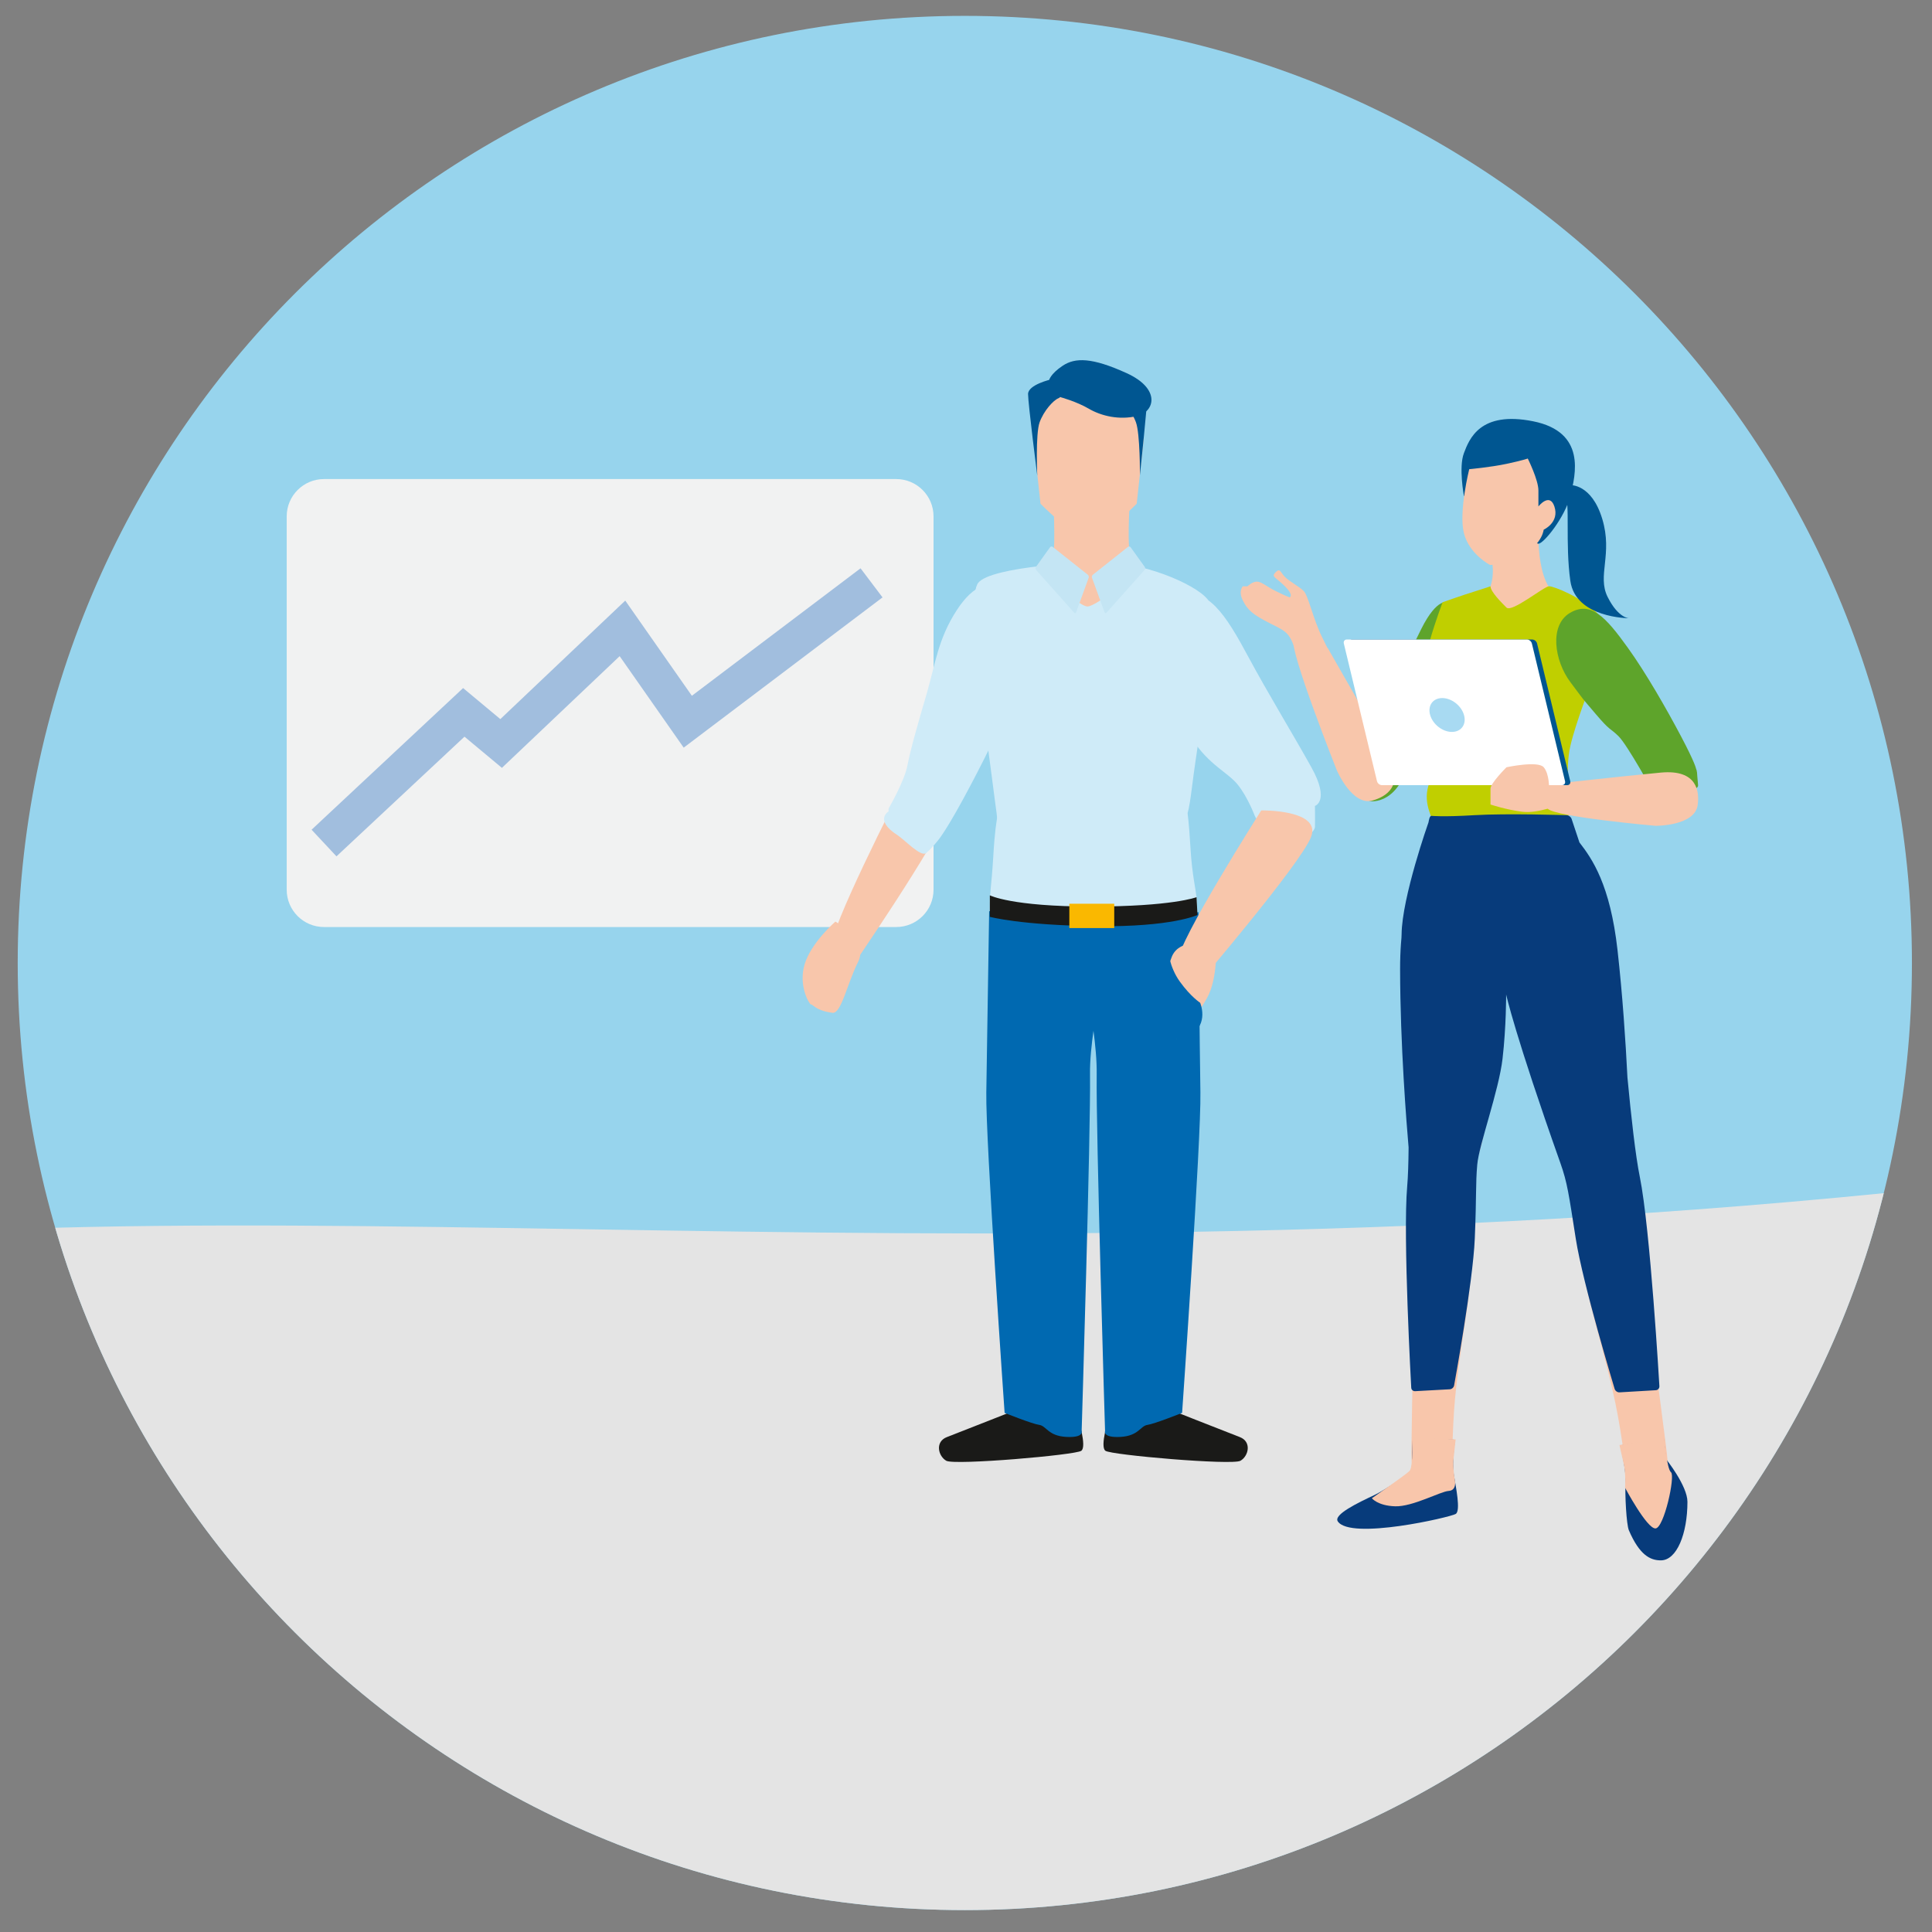 <?xml version="1.0" encoding="UTF-8"?>
<svg xmlns="http://www.w3.org/2000/svg" xmlns:xlink="http://www.w3.org/1999/xlink" version="1.1" x="0px" y="0px" viewBox="0 0 318 318" xml:space="preserve">
<rect x="0" y="0" width="318" height="318" fill="#808080" stroke="none"/>
<g id="kreis_für_Hintergrund">
	<path fill="#97D4ED" d="M2.915,158.503c0,86.094,69.794,155.889,155.888,155.889c86.097,0,155.893-69.795,155.893-155.889   c0-86.096-69.796-155.891-155.893-155.891C72.709,2.611,2.915,72.407,2.915,158.503"></path>
</g>
<g id="grüne_Fläche">
	<g>
		<defs>
			<path id="SVGID_1_" d="M2.915,158.503c0,86.094,69.794,155.889,155.888,155.889c86.097,0,155.893-69.795,155.893-155.889     c0-86.096-69.796-155.891-155.893-155.891C72.709,2.611,2.915,72.407,2.915,158.503"></path>
		</defs>
		<clipPath id="SVGID_00000091010008592074063830000011040626607065867404_">
			<use xlink:href="#SVGID_1_" overflow="visible"></use>
		</clipPath>
		<path clip-path="url(#SVGID_00000091010008592074063830000011040626607065867404_)" fill="#E4E4E4" d="M-224.436,180.89    c74.814-28.113,132.997,29.581,186.755,24.034C68.902,193.926,207,217.458,395.62,184.764    c266.63-46.216,152.361,72.626,135.372,86.504c-71.219,58.177-267.859,54.554-291.234,61.567    C99.563,374.898-204.233,217.64-224.436,180.89z"></path>
	</g>
</g>
<g id="Menschen">
	<g>
		<g>
			<path fill="#F1F2F2" d="M53.333,78.851c-3.393,0-6.144,2.751-6.144,6.145v61.445c0,3.393,2.751,6.145,6.144,6.145h94.179     c3.394,0,6.145-2.751,6.145-6.145V84.996c0-3.393-2.751-6.145-6.145-6.145H53.333z"></path>
		</g>
		<polyline fill="none" stroke="#A1BEDE" stroke-width="6" points="53.333,138.76 76.339,117.254 82.483,122.375 102.453,103.429     113.206,118.791 143.452,95.934   "></polyline>
	</g>
	<g>
		<g>
			<path fill="#1A1A18" d="M183.351,224.757c0,0,0.269,4.317-0.355,6.654c-0.623,2.337-1.982,6.679-1.05,7.382     c0.932,0.702,20.87,2.416,22.223,1.645c1.353-0.772,1.886-3.145-0.107-3.903c-1.993-0.758-12.736-5.006-12.736-5.006l0.373-6.4     L183.351,224.757z"></path>
			<path fill="#F8C6AB" d="M185.196,233.218c-1.602-0.231-2.518-0.722-2.518-0.722s0.708-2.386,0.648-4.422     c-0.059-2.036-0.069-3.395-0.069-3.395l8.562,0.272c0,0-0.735,5.66-0.06,6.464C192.433,232.219,186.798,233.449,185.196,233.218"></path>
			<path fill="#F8C6AB" d="M181.409,145.666c-0.31-0.136-0.531,0.028-0.492,0.364c0,0,2.309,22.839,3.261,28.356     c0.952,5.517-3.332,3.678-2.856,15.172c0.476,11.494,2.38,31.265,2.38,35.402c0,4.138,7.139,4.598,7.615,2.299     c0.476-2.299,3.808-45.518,4.76-51.954c0.952-6.437-0.425-22.837-0.425-22.837c-0.028-0.338-0.303-0.721-0.614-0.857     L181.409,145.666z"></path>
			<path fill="#0069B1" d="M181.888,235.522c0,0-0.467,1.154,2.536,0.988c3.004-0.164,3.264-1.812,4.439-1.977     c1.176-0.164,5.707-1.978,5.707-1.978s3.143-44.994,3.012-52.74c-0.13-7.747-0.32-29.673-0.32-29.673s-12.754,1.16-16.932,2.644     c-4.179,1.483,0.311,14.833,0.181,24.062C180.38,186.078,181.888,235.522,181.888,235.522"></path>
			<path fill="#1A1A18" d="M176.575,224.757c0,0-0.269,4.317,0.355,6.654c0.623,2.337,1.981,6.679,1.05,7.382     c-0.932,0.702-20.87,2.416-22.223,1.645c-1.353-0.772-1.886-3.145,0.107-3.903c1.993-0.758,12.736-5.006,12.736-5.006l-0.373-6.4     L176.575,224.757z"></path>
			<path fill="#F8C6AB" d="M174.73,233.218c1.602-0.231,2.518-0.723,2.518-0.723s-0.708-2.385-0.648-4.421     c0.059-2.036,0.069-3.395,0.069-3.395l-8.562,0.272c0,0,0.735,5.66,0.06,6.464C167.493,232.219,173.128,233.449,174.73,233.218"></path>
			<path fill="#F8C6AB" d="M178.516,145.666c0.31-0.136,0.531,0.028,0.492,0.364c0,0-2.309,22.839-3.261,28.356     c-0.952,5.517,3.332,3.678,2.856,15.172c-0.476,11.494-2.38,31.265-2.38,35.402c0,4.138-7.139,4.598-7.615,2.299     c-0.476-2.299-3.808-45.518-4.76-51.954c-0.952-6.437,0.425-22.837,0.425-22.837c0.028-0.338,0.303-0.721,0.614-0.857     L178.516,145.666z"></path>
			<path fill="#0069B1" d="M178.037,235.522c0,0,0.467,1.154-2.536,0.988c-3.004-0.164-3.264-1.812-4.439-1.977     c-1.176-0.164-5.707-1.978-5.707-1.978s-3.143-44.994-3.012-52.74c0.13-7.747,0.468-29.835,0.468-29.835     s13.021,0.334,17.199,1.817c4.179,1.484-0.727,15.822-0.597,25.052C179.546,186.078,178.037,235.522,178.037,235.522"></path>
			<path fill="#CFEBF8" d="M189.832,108.038c1.533,5.465,3.724,9.437,6.445,13.67c2.722,4.232,5.852,5.421,7.488,7.488     c1.636,2.067,2.765,5.087,2.765,5.087c0.063,0.169,0.213,0.413,0.335,0.547c0,0,0.559,5.722,4.523,4.939     c1.392-0.276,5.015-2.528,5.048-3.66c0.034-1.133,0-3.456,0-3.456s2.506-0.788-0.576-6.336     c-2.88-5.184-7.281-12.411-10.352-18.136c-3.712-6.923-6.869-11.939-11.53-9.953     C189.317,100.211,188.523,103.376,189.832,108.038"></path>
			<path fill="#F8C6AB" d="M148.042,130.426c0,0-11.831,23.11-11.127,25.424c0.703,2.314,2.856,3.98,2.856,3.98     s14.673-21.329,16.098-26.13C157.294,128.899,148.042,130.426,148.042,130.426"></path>
			<path fill="#CFEBF8" d="M157.519,100.374c-3.118,4.743-3.572,8.94-4.981,13.769c-1.409,4.831-2.688,9.244-3.175,11.834     c-0.487,2.59-3.03,6.967-3.03,6.967c-0.091,0.156-0.114,0.42-0.052,0.589c0,0-2.456,1.421,1.434,3.925     c1.193,0.769,3.852,3.666,4.729,2.949c0.877-0.717,1.888-2.011,1.888-2.011s1.077-1.144,4.116-6.714     c3.04-5.57,6.942-13.311,9.249-19.384c2.789-7.343,4.503-13.016-0.053-15.232C163.088,94.851,160.179,96.328,157.519,100.374"></path>
			<path fill="#F8C6AB" d="M137.497,151.691c0,0-4.014,3.494-5.064,7.041c-1.05,3.546,0.773,6.551,1.037,6.589     c0.255,0.037,0.411,0.287,1.005,0.628c0.837,0.48,1.969,0.695,2.556,0.757c1.444,0.153,2.404-4.798,4.214-8.395     C143.056,154.715,137.497,151.691,137.497,151.691"></path>
			<path fill="#CFEBF8" d="M196.181,129.669c1.332-10.657,4.696-28.324,2.605-30.994c-2.091-2.67-11.446-6.415-17.218-5.971     c-4.705,0.362-10.488,1.781-12.579,11.07c-2.091,9.29,2.253,22.854,0.946,33.746c-1.307,10.891-0.835,9.243-0.226,11.806     c0.61,2.563,4.145,1.48,4.145,1.48s3.482-0.936,4.44-0.296c0.958,0.641,4.736,0.592,11.248,0c9.323-0.848,0.375-0.075,5.18-0.444     c3.848-0.296,1.738-1.789,1.233-10.373C195.363,129.629,195.197,137.543,196.181,129.669"></path>
			<path fill="#CFEBF8" d="M163.526,129.986c-1.332-10.657-4.607-31.386-2.516-34.055c2.091-2.669,18.057-3.7,23.829-3.256     c4.705,0.362,3.739,1.811,5.831,11.101c2.091,9.29-2.253,22.854-0.947,33.746c1.307,10.891,0.549,9.291-0.06,11.854     c-0.61,2.562-4.145,1.48-4.145,1.48s-3.482-0.936-4.44-0.296c-0.958,0.641-4.736,0.593-11.248,0     c-9.323-0.847,0.706-0.074-4.099-0.444c-3.848-0.296-2.77-0.203-2.265-8.787C164.058,131.263,164.51,137.86,163.526,129.986"></path>
			<path fill="#1A1A18" d="M196.945,147.675c0,0-4.003,1.539-17.241,1.539s-16.779-1.847-16.779-1.847v3.541     c0,0,5.08,1.385,17.548,1.539c12.469,0.154,16.626-1.847,16.626-1.847L196.945,147.675z"></path>
		</g>
		<rect x="176.01" y="148.752" fill="#FAB800" width="7.389" height="4.003"></rect>
		<g>
			<path fill="#F8C6AB" d="M185.944,82.91c0,0-0.514,7.576,0.257,9.245c0.77,1.669,1.797,1.284,1.797,1.284s-7.33,6.382-9,6.382     c-1.669,0-7.949-6.51-7.949-6.51s1.926-0.642,2.311-2.054c0.386-1.413,0-9.759,0-9.759l12.712,1.156"></path>
		</g>
		<g>
			<defs>
				<path id="SVGID_00000152229497829638862250000006510915133526679178_" d="M186.072,82.653l-0.128,0.257      c0,0-0.514,7.575,0.257,9.245c0.77,1.669,1.797,1.283,1.797,1.283s-7.33,6.383-9,6.383c-1.669,0-7.949-6.511-7.949-6.511      s1.926-0.642,2.311-2.054c0.385-1.413,0-9.759,0-9.759L186.072,82.653z"></path>
			</defs>
			<clipPath id="SVGID_00000041291061530492576700000018414282926580226433_">
				<use xlink:href="#SVGID_00000152229497829638862250000006510915133526679178_" overflow="visible"></use>
			</clipPath>
			<g opacity="0.24" clip-path="url(#SVGID_00000041291061530492576700000018414282926580226433_)">
				<g>
					<defs>
						
							<rect id="SVGID_00000034797847550730828300000009959901981834001812_" x="157.802" y="58.63" width="42.834" height="34.008"></rect>
					</defs>
					<clipPath id="SVGID_00000147929521666020899760000011499765936178584736_">
						<use xlink:href="#SVGID_00000034797847550730828300000009959901981834001812_" overflow="visible"></use>
					</clipPath>
				</g>
			</g>
		</g>
		<g>
			<path fill="#F8C6AB" d="M179.139,80.214c-5.035,0-9.117-4.081-9.117-9.117c0-5.035,4.082-9.117,9.117-9.117     s9.117,4.081,9.117,9.117C188.255,76.132,184.174,80.214,179.139,80.214"></path>
			<path fill="#F8C6AB" d="M179.139,88.174c-2.411,0-4.366-1.955-4.366-4.366c0-2.411,1.955-4.365,4.366-4.365     c2.411,0,4.366,1.955,4.366,4.365C183.504,86.22,181.55,88.174,179.139,88.174"></path>
			<path fill="#F8C6AB" d="M188.255,72.253l-1.156,10.657c0,0-5.264,5.393-7.318,5.264c-2.055-0.128,1.155-9.758,1.155-9.758     L188.255,72.253z"></path>
			<path fill="#F8C6AB" d="M170.106,72.253l1.156,10.657c0,0,5.264,5.393,7.318,5.264c2.055-0.128-1.155-9.758-1.155-9.758     L170.106,72.253z"></path>
			<path fill="#005691" d="M174.561,65.377c0,0,2.586,0.69,4.655,1.897c2.069,1.206,5,1.896,7.932,1.206     c2.931-0.69,3.965-4.483-1.725-7.069c-5.689-2.586-8.448-2.586-10.517-1.207c-2.068,1.38-2.241,2.414-2.241,2.414L174.561,65.377     z"></path>
			<path fill="#005691" d="M174.733,63.653c0,0,0.344,1.552-0.517,1.896c-0.862,0.345-2.414,2.07-3.103,3.966     c-0.69,1.896-0.382,8.791-0.382,8.791s-1.515-11.895-1.515-13.446c0-1.553,3.793-2.414,3.793-2.414L174.733,63.653z"></path>
			<path fill="#005691" d="M183.354,63.653c0,0-0.344,1.552,0.518,1.896c0.862,0.345,2.414,2.07,3.103,3.966     c0.69,1.896,0.654,8.71,0.654,8.71s1.242-11.813,1.242-13.365c0-1.553-3.793-2.414-3.793-2.414L183.354,63.653z"></path>
			<path fill="#F8C6AB" d="M207.597,133.39c0,0-13.976,22.036-13.518,24.411c0.458,2.374,2.941,4.351,2.941,4.351     s16.822-19.678,18.741-24.304C217.681,133.222,207.597,133.39,207.597,133.39"></path>
			<path fill="#F8C6AB" d="M200.153,155.702c0,0,0.321,5.312-1.473,8.547c-1.793,3.235-5.004,6.77-5.004,6.77     s-0.879-0.312-1.441-0.738c-0.186-0.141,1.232-1.992,1.019-2.154c-0.205-0.156-0.493-0.092-1.153-0.277     c-0.929-0.26-1.876-0.916-2.332-1.292c-1.121-0.924,1.737-5.078,3.034-8.89C194.101,153.857,200.153,155.702,200.153,155.702"></path>
			<path fill="#0069B1" d="M192.26,156.301c0,0,0.139,2.777,1.944,5.277c1.805,2.499,3.333,3.471,3.333,3.471     s1.527,3.472-1.666,5.416c-3.194,1.944-8.748-1.111-8.332-3.611c0.417-2.499,2.083-7.22,2.361-7.498     C190.177,159.078,192.26,156.301,192.26,156.301"></path>
			<path fill="#C4E5F4" d="M188.391,93.815c0.12-0.134,0.132-0.362,0.027-0.509l-2.313-3.224c-0.105-0.147-0.305-0.175-0.446-0.063     l-5.774,4.575c-0.141,0.111-0.205,0.34-0.144,0.51l2.062,5.672c0.062,0.169,0.209,0.197,0.329,0.063L188.391,93.815z"></path>
			<path fill="#C4E5F4" d="M170.54,93.815c-0.12-0.134-0.132-0.362-0.027-0.509l2.313-3.224c0.105-0.147,0.305-0.175,0.446-0.063     l5.774,4.575c0.141,0.111,0.205,0.34,0.144,0.51l-2.062,5.672c-0.062,0.169-0.209,0.197-0.33,0.063L170.54,93.815z"></path>
		</g>
	</g>
	<g>
		<g>
			<path fill="#F8C6AB" d="M255.845,97.376c0,0-0.877,0-1.752-2.629c-0.877-2.629-0.877-6.133-0.877-6.133l-7.885,2.629     c0,0,0.876,2.629,0,5.256c-0.877,2.629-0.877,3.505-0.877,3.505s3.505,0.876,4.381,1.752     C249.712,102.633,255.845,97.376,255.845,97.376"></path>
			<path fill="#5EA42B" d="M238.323,99.128c0,0-1.752-0.877-4.381,4.381c-2.629,5.257-7.885,16.646-7.885,16.646     s2.629,11.39,0,11.39c-2.629,0,1.752,1.752,4.381-2.629c2.628-4.381,8.761-17.523,8.761-17.523L238.323,99.128z"></path>
			<path fill="#C0CF00" d="M261.978,112.27c0,0-2.629,6.691-3.504,10.514c-0.877,3.821-0.124,8.761-0.062,10.513     c0.062,1.752-1.691,1.752-6.947,2.629c-5.257,0.876-15.771,0-15.771-0.877c0-0.876-1.876-3.504-0.062-7.008     c1.815-3.505-0.814-8.761-1.69-13.142c-0.876-4.381,3.505-15.771,3.505-15.771s3.38-1.194,5.194-1.752     c1.814-0.559,2.691-0.877,2.691-0.877c0,0.877,1.752,2.629,2.628,3.505c0.876,0.876,6.195-3.505,7.008-3.505     c0.814,0,5.257,1.753,7.886,4.381C265.482,103.509,261.978,112.27,261.978,112.27"></path>
			<path fill="#F8C6AB" d="M244.729,143.684c-0.266-0.083-0.421,0.068-0.346,0.336c0,0,7.103,33.138,12.868,45.978     c2.82,6.28,0.913,11.375,5.14,26.982c3.716,13.723,3.889,15.675,4.991,22.808c0.78,5.055,7.217,3.714,7.109,0.836     c-0.109-2.878-7.555-55.884-8.227-63.868c-0.67-7.984-6.104-27.825-6.104-27.825c-0.074-0.269-0.348-0.555-0.615-0.637     L244.729,143.684z"></path>
			<path fill="#073B7B" d="M266.658,237.904c0,0,1.008,3.776,0.896,5.956c-0.112,2.178,0.148,7.085,0.556,8.031     c1.752,4.063,3.504,4.939,5.256,4.939c2.629,0,4.381-4.381,4.381-9.637c0-2.629-3.504-7.009-3.504-7.009l-0.381-3.403     L266.658,237.904z"></path>
			<path fill="#F8C6AB" d="M272.491,251.574c-1.411,0.074-5.014-6.699-5.014-6.699s0.175-2.235-0.242-4.029     c-0.418-1.793-0.672-2.995-0.672-2.995l7.369-1.248c0,0,0.391,5.141,1.113,5.736C275.768,242.934,273.903,251.5,272.491,251.574"></path>
			<path fill="#F8C6AB" d="M242.514,166.146c0.105,0.245,0.195,0.661,0.201,0.927c0,0,4.64,10.469,0.547,23.31     c-2.002,6.281,0.364,10.921-1.965,26.227c-2.048,13.458-2.001,15.335-2.275,22.24c-0.195,4.895-6.464,4.316-6.672,1.566     c-0.209-2.749,1.131-53.986,0.904-61.655c-0.228-7.668,2.79-27.134,2.79-27.134c0.041-0.263,0.159-0.278,0.264-0.033     L242.514,166.146z"></path>
			<path fill="#073B7B" d="M239.505,236.98c0,0-0.55,3.703-0.207,5.763c0.343,2.061,1.145,5.903,0.318,6.441     c-0.828,0.537-17.39,4.367-19.425,1.22c-0.713-1.103,3.234-3.018,6.08-4.349c1.621-0.758,6.086-3.816,6.086-3.816l0.172-5.546     L239.505,236.98z"></path>
			<path fill="#F8C6AB" d="M225.804,246.604c0,0,0.96,1.241,3.844,1.327c2.884,0.085,7.451-2.447,8.802-2.53     c1.351-0.084,1.031-1.7,1.031-1.7s-0.409-2.108-0.206-3.859c0.203-1.751,0.315-2.922,0.315-2.922l-7.146-0.388     c0,0,0.185,4.933-0.438,5.577C231.384,242.753,225.804,246.604,225.804,246.604"></path>
			<path fill="#073B7B" d="M269.909,193.727c-0.713-3.504-1.436-9.991-2.037-16.368c-0.299-5.943-0.803-13.587-1.636-20.997     c-1.207-10.737-4.16-14.992-6.265-17.699l-1.289-3.867c-0.115-0.343-0.501-0.621-0.863-0.621c0,0-9.858-0.318-15.114,0     c-5.257,0.317-7.057,0.114-7.057,0.114c-0.36-0.043-0.446,0.714-0.522,1.067c0,0-4.366,12.307-4.428,18.44     c-0.004,0.363-0.023,0.659-0.103,1.527c-0.093,1.29-0.145,2.692-0.143,4.233c0.018,12.408,1.058,25.388,1.399,29.314     c-0.023,2.569-0.093,4.822-0.234,6.434c-0.717,8.186,0.667,33.086,0.667,33.086c0.007,0.348,0.293,0.612,0.639,0.594l5.709-0.313     c0.346-0.019,0.666-0.313,0.714-0.656c0,0,3.097-16.917,3.399-24.149c0.303-7.232,0.119-8.898,0.405-12.173     c0.287-3.274,3.556-12.16,4.166-17.452c0.61-5.291,0.593-10.542,0.593-10.542s1.45,6.655,8.919,27.718     c1.147,3.235,1.376,5.041,2.546,12.509c1.169,7.469,6.382,24.656,6.382,24.656c0.091,0.35,0.458,0.617,0.819,0.595l5.961-0.351     c0.362-0.021,0.627-0.33,0.594-0.691C273.128,228.136,271.62,202.136,269.909,193.727z"></path>
			<path fill="#5EA42B" d="M258.474,112.27c2.688,3.584,1.513,2.106,4.079,5.139c2.566,3.032,2.334,2.296,3.827,3.745     c1.493,1.449,5.844,9.41,5.844,9.41c0.096,0.175,0.336,0.311,0.535,0.303c0,0,0.017,0.897,3.039-0.125     c1.061-0.359,3.791-0.616,3.7-1.505c-0.09-0.891-0.175-2.081-0.175-2.081c-0.014-0.199-0.094-0.508-0.178-0.689     c0,0-0.131-0.879-2.473-5.307c-2.342-4.428-5.738-10.369-8.731-14.534c-3.618-5.035-6.086-7.779-9.53-5.745     C254.968,102.915,255.845,108.766,258.474,112.27"></path>
			<path fill="#F8C6AB" d="M272.492,135.926c0,0-16.51-1.451-17.745-2.821c-1.236-1.37-1.218-3.84-1.218-3.84     s13.733-1.539,19.84-2.101c6.071-0.559,6.359,3.202,6.06,5.354C278.947,135.977,272.492,135.926,272.492,135.926"></path>
			<path fill="#F8C6AB" d="M220.023,126.76c0,0-7.871-19.819-7.108-21.498c0.763-1.679,5.654,1.451,5.654,1.451     s6.887,11.981,9.837,17.357c2.933,5.344-0.401,7.109-2.493,7.692C222.55,132.7,220.023,126.76,220.023,126.76"></path>
			<path fill="#005691" d="M252.187,105.261c0.36,0,0.722,0.292,0.809,0.652l5.459,22.668c0.087,0.36-0.135,0.652-0.495,0.652     h-29.648c-0.361,0-0.723-0.292-0.81-0.652l-5.459-22.668c-0.087-0.36,0.135-0.652,0.496-0.652H252.187z"></path>
			<path fill="#FFFFFF" d="M251.332,105.261c0.36,0,0.722,0.292,0.809,0.652l5.459,22.668c0.087,0.36-0.135,0.652-0.495,0.652     h-29.648c-0.361,0-0.723-0.292-0.81-0.652l-5.459-22.668c-0.087-0.36,0.135-0.652,0.496-0.652H251.332z"></path>
			<path fill="#005691" d="M240.951,81.606c0,0-0.876-4.698,0-7.009c0.876-2.311,2.629-7.008,11.39-5.256     c8.76,1.752,7.008,8.761,6.133,12.266c-0.877,3.504-4.381,7.885-5.257,7.885C252.341,89.491,240.951,81.606,240.951,81.606"></path>
			<path fill="#F8C6AB" d="M256.721,132.421c0,0-3.504,1.51-6.133,1.193c-2.629-0.316-5.257-1.193-5.257-1.193v-2.629     c0-0.876,2.629-3.504,2.629-3.504s5.185-1.119,6.133,0c0.948,1.119,0.877,3.504,0.877,3.504L256.721,132.421z"></path>
			<path fill="#A8DAF2" d="M238.978,120.472c-1.539,0-3.143-1.247-3.583-2.787c-0.44-1.539,0.451-2.787,1.99-2.787     c1.539,0,3.143,1.247,3.583,2.787C241.408,119.225,240.517,120.472,238.978,120.472"></path>
			<path fill="#F8C6AB" d="M219.924,109.642c0,0-0.717-1.573-2.259-4.657c-1.542-3.084-2.312-6.939-3.084-7.709     c-0.771-0.771-2.313-1.543-3.084-2.313c-0.771-0.771-0.771-1.543-1.542-0.771c-0.771,0.771,0,0.771,1.542,2.313     c1.542,1.542,0.771,1.821,0.771,1.821s-0.771-0.279-2.312-1.049c-1.543-0.771-2.313-1.543-3.085-1.543     c-0.771,0-1.542,0.771-1.542,0.771h-0.77c0,0-0.771,0.771,0,2.313c0.77,1.542,1.542,2.313,4.626,3.854     c3.084,1.542,3.138,1.542,4.626,6.168C215.298,113.466,219.924,109.642,219.924,109.642"></path>
			<path fill="#F8C6AB" d="M254.093,87.18c0-0.318,0,2.311-3.504,4.063c-3.505,1.752-5.319,1.752-5.319,1.752     s-3.442-1.752-4.319-5.256c-0.876-3.505,0.877-10.514,0.877-10.514s3.504-0.317,6.133-0.876c2.629-0.559,3.504-0.877,3.504-0.877     s1.752,3.505,1.752,5.257v2.629c0,0,1.845-2.35,2.629,0C256.721,85.987,254.093,87.18,254.093,87.18"></path>
			<path fill="#005691" d="M258.474,79.853c0,0,3.504-0.242,5.257,5.574c1.752,5.816-0.876,9.32,0.876,12.824     c1.752,3.505,3.504,3.505,3.504,3.505s-8.761,0-9.637-6.133c-0.876-6.133,0-13.142-0.876-14.019     C256.721,80.73,258.474,79.853,258.474,79.853"></path>
		</g>
	</g>
</g>
<g id="Bus">
</g>
<g id="Tram">
	<path fill="none" d="M2.915,158.503c0,86.094,69.794,155.889,155.888,155.889c86.097,0,155.893-69.795,155.893-155.889   c0-86.096-69.796-155.891-155.893-155.891C72.709,2.611,2.915,72.407,2.915,158.503"></path>
</g>
</svg>

